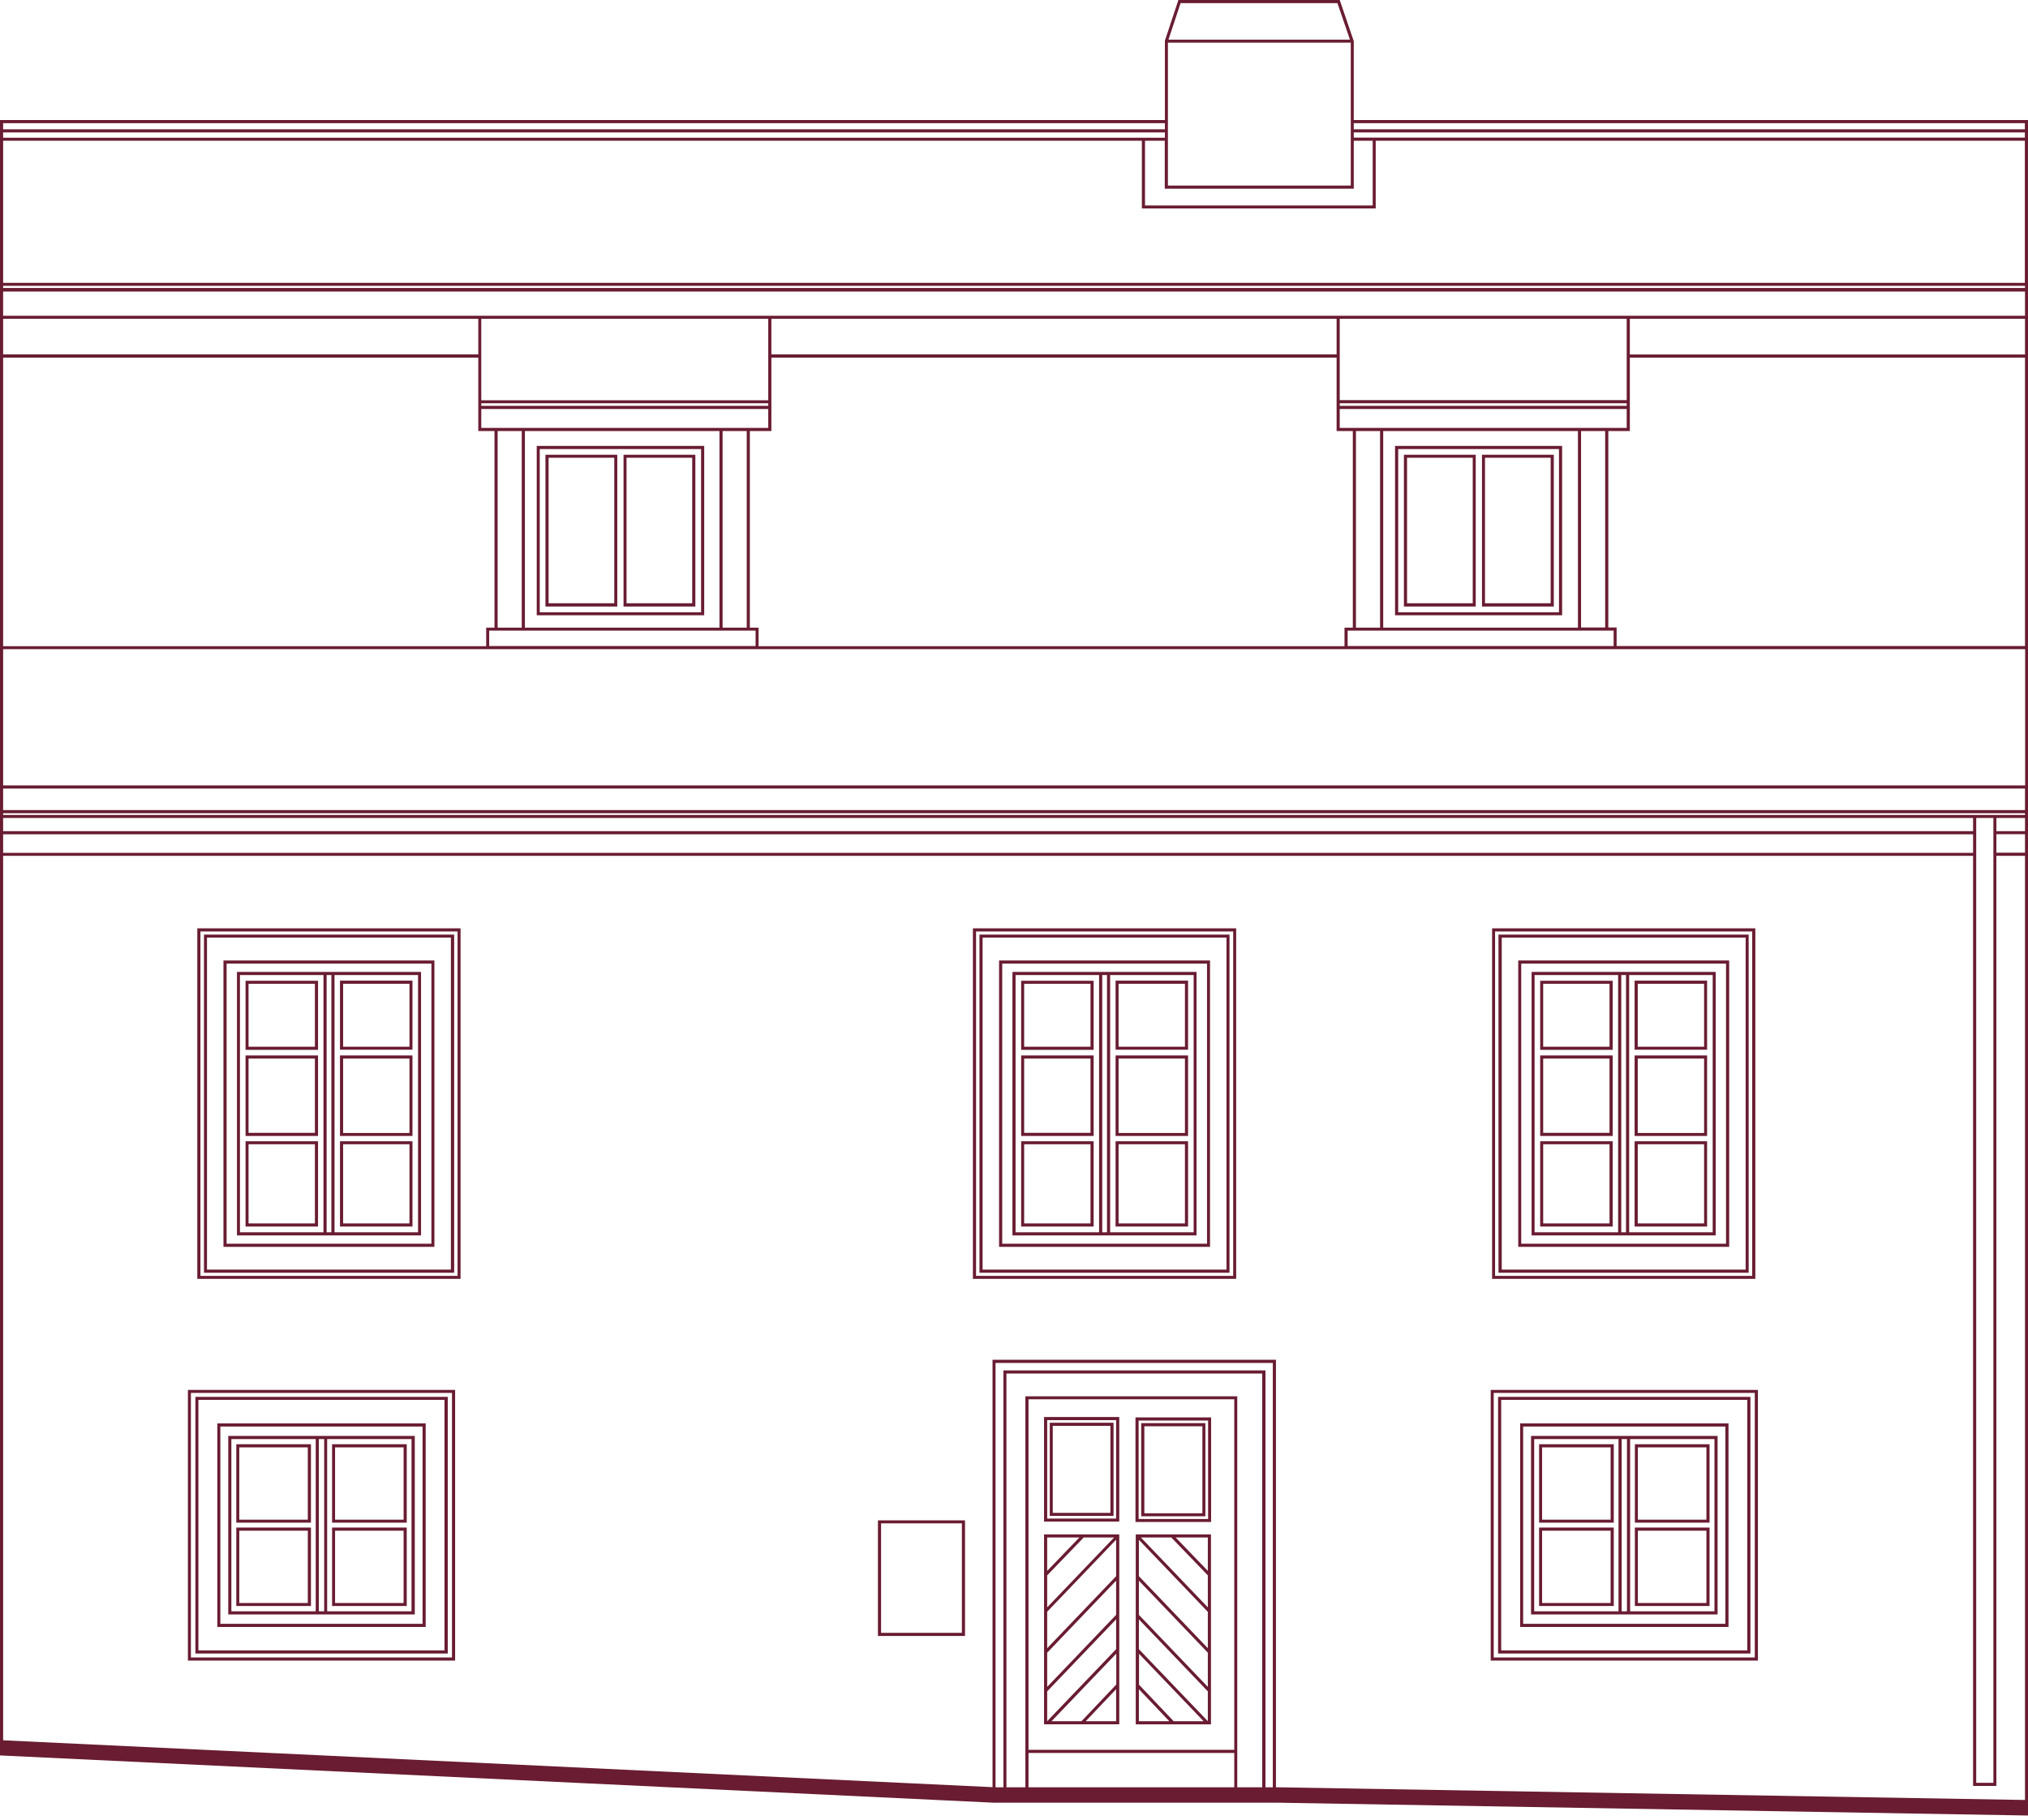<svg fill="none" height="228" viewBox="0 0 254 228" width="254" xmlns="http://www.w3.org/2000/svg"> <g fill="#691C32"> <path d="m169.555 15.036v-9.881l-1.758-5.154h-20.206l-1.69 5.086v9.95h-145.901v204.865l124.5 5.922h35.652l93.848 1.605v-212.393zm-21.691-14.643h19.643l1.57 4.574h-22.732zm-1.587 4.949h22.903v17.903h-22.903zm23.278 18.295v-6.007h2.372v8.107h-28.518v-8.107h2.475v6.007zm-169.162-8.209h145.508v.768h-145.508zm0 1.161h145.508v.666h-145.508zm0 23.347h59.511v4.454h-59.511zm0 4.864h59.511v9.199h2.031v24.627h-1.041v2.321h-60.501zm167.012 0v9.199h2.031v24.627h-1.041v2.321h-73.386v-2.321h-1.092v-24.627h2.696v-9.199zm-70.792-.393v-4.471h70.792v4.454h-70.792zm107.126 6.11v.324h-35.942v-.324zm-35.942-.376v-10.206h35.942v10.189h-35.942zm35.942 1.092v2.372h-35.942v-2.372zm-1.638 27.767v1.929h-33.314v-1.929zm-32.273-.393v-24.61h3.021v24.627h-3.021zm3.414 0v-24.61h24.388v24.627h-24.388zm27.801 0h-3.021v-24.61h3.021zm-106.409.393v1.929h-33.365v-1.929zm-32.307-.393v-24.61h3.021v24.627h-3.021zm3.413 0v-24.61h24.371v24.627h-24.371zm24.763 0v-24.61h3.021v24.627h-3.021zm5.717-28.467h-35.942v-10.206h35.942zm0 .376v.324h-35.942v-.324zm0 .717v2.372h-35.942v-2.372zm-95.828 51.233h246.729v1.655h-246.729zm0 2.048h246.729v2.321h-246.729zm154.195 119.38h-25.77v-4.301h25.77zm0-4.693h-25.77v-43.912h25.77zm3.516 4.693h-3.141v-48.981h-26.538v48.981h-2.372v-51.831h32.034v51.831zm1.331 0h-.939v-52.224h-32.819v52.224h-.99v-53.162h34.731v53.162zm94.19 1.587-93.456-1.587h-.359v-53.555h-35.498v53.538l-123.919-5.871v-110.796h246.729v116.513h2.919v-116.513h3.584zm-6.11-2.15v-120.865h2.15v120.865zm6.11-116.513h-3.584v-2.321h3.584zm0-2.697h-3.584v-1.655h3.584zm0-2.03h-3.584-2.919-246.729v-.222h253.232zm0-.615h-253.232v-2.696h253.232zm0-3.089h-253.232v-17.067h60.501 34.133 73.386 34.081 51.149v17.067zm0-17.459h-51.149v-2.321h-1.041v-24.61h2.697v-9.199h49.493zm0-36.522h-49.493v-4.471h49.493zm0-4.847h-49.493-36.727-70.792-36.71-59.511v-3.038h253.232zm0-3.482h-253.232v-.273h253.232zm0-.648h-253.232v-17.8h142.624v8.482h29.286v-8.482h81.304v17.8zm0-18.193h-84.07v-.648h84.052v.648zm0-1.041h-84.07v-.768h84.052v.768z" /> <path d="m67.225 77.073h20.975v-21.214h-20.975zm.376-20.821h20.207v20.446h-20.207z" /> <path d="m174.726 77.073h20.924v-21.214h-20.924zm.393-20.821h20.138v20.446h-20.138z" /> <path d="m27.989 156.192h26.419v-35.874h-26.419zm.393-35.481h25.651v35.089h-25.651z" /> <path d="m25.548 159.435h31.334v-42.359h-31.334zm.376-41.983h30.549v41.591h-30.549z" /> <path d="m24.712 160.203h32.972v-43.912h-32.972zm.393-43.519h32.204v43.144h-32.204z" /> <path d="m40.908 121.752h-11.23v33.006h11.23.597 11.23v-33.006h-11.23zm-.393 32.614h-10.462v-32.222h10.462zm.99 0h-.597v-32.222h.597zm.393-32.222h10.462v32.222h-10.462z" /> <path d="m39.833 122.861h-9.079v8.653h9.079zm-.393 8.261h-8.311v-7.885h8.311z" /> <path d="m39.833 132.215h-9.079v10.086h9.079zm-.393 9.694h-8.311v-9.302h8.311z" /> <path d="m39.833 142.965h-9.079v10.683h9.079zm-.393 10.291h-8.311v-9.916h8.311z" /> <path d="m42.581 131.496h9.079v-8.652h-9.079zm.393-8.26h8.311v7.885h-8.311z" /> <path d="m42.581 142.301h9.079v-10.086h-9.079zm.393-9.694h8.311v9.319h-8.311z" /> <path d="m42.581 153.648h9.079v-10.683h-9.079zm.393-10.308h8.311v9.916h-8.311z" /> <path d="m125.131 156.192h26.419v-35.874h-26.419zm.393-35.481h25.651v35.089h-25.651z" /> <path d="m122.674 159.435h31.317v-42.359h-31.317zm.392-41.983h30.549v41.591h-30.549z" /> <path d="m121.854 160.203h32.973v-43.912h-32.973zm.393-43.519h32.204v43.144h-32.204z" /> <path d="m138.033 121.752h-11.229v33.006h11.229.598 11.229v-33.006h-11.229zm-.375 32.614h-10.462v-32.222h10.462zm.99 0h-.598v-32.222h.598zm.392-32.222h10.462v32.222h-10.462z" /> <path d="m136.975 122.861h-9.079v8.653h9.079zm-.392 8.261h-8.311v-7.885h8.311z" /> <path d="m136.975 132.215h-9.079v10.086h9.079zm-.392 9.694h-8.311v-9.302h8.311z" /> <path d="m136.975 142.965h-9.079v10.683h9.079zm-.392 10.291h-8.311v-9.916h8.311z" /> <path d="m139.723 131.496h9.079v-8.652h-9.079zm.375-8.26h8.312v7.885h-8.312z" /> <path d="m139.723 142.301h9.079v-10.086h-9.079zm.375-9.694h8.312v9.319h-8.312z" /> <path d="m139.723 153.648h9.079v-10.683h-9.079zm.375-10.308h8.312v9.916h-8.312z" /> <path d="m216.573 120.318h-26.419v35.874h26.419zm-.392 35.482h-25.651v-35.089h25.651z" /> <path d="m219.014 117.076h-31.334v42.359h31.334zm-.376 41.967h-30.549v-41.591h30.549z" /> <path d="m219.85 116.291h-32.972v43.912h32.972zm-.392 43.537h-32.205v-43.144h32.205z" /> <path d="m203.654 154.758h11.23v-33.006h-11.23-.597-11.23v33.006h11.23zm.392-32.614h10.462v32.222h-10.462zm-.989 0h.597v32.222h-.597zm-.393 32.222h-10.462v-32.222h10.462z" /> <path d="m201.982 122.861h-9.08v8.653h9.08zm-.393 8.261h-8.311v-7.885h8.311z" /> <path d="m201.982 132.215h-9.08v10.086h9.08zm-.393 9.694h-8.311v-9.302h8.311z" /> <path d="m201.982 142.965h-9.08v10.683h9.08zm-.393 10.291h-8.311v-9.916h8.311z" /> <path d="m204.729 131.496h9.08v-8.652h-9.08zm.393-8.26h8.311v7.885h-8.311z" /> <path d="m204.729 142.301h9.08v-10.086h-9.08zm.393-9.694h8.311v9.319h-8.311z" /> <path d="m204.729 153.648h9.08v-10.683h-9.08zm.393-10.308h8.311v9.916h-8.311z" /> <path d="m175.836 75.979h8.994v-19.012h-8.994zm.392-18.637h8.226v18.227h-8.226z" /> <path d="m185.615 75.979h8.994v-19.012h-8.994zm.375-18.637h8.226v18.227h-8.226z" /> <path d="m68.317 75.979h8.994v-19.012h-8.994zm.393-18.637h8.226v18.227h-8.226z" /> <path d="m78.096 75.979h8.994v-19.012h-8.994zm.375-18.637h8.226v18.227h-8.226z" /> <path d="m140.184 177.508h-9.421v13.099h9.421zm-.393 12.724h-8.635v-12.332h8.635z" /> <path d="m139.467 178.225h-7.987v11.666h7.987zm-.392 11.291h-7.22v-10.899h7.22z" /> <path d="m151.687 177.559h-9.472v13.099h9.472zm-.376 12.724h-8.704v-12.332h8.704z" /> <path d="m150.97 178.275h-8.038v11.667h8.038zm-.376 11.292h-7.27v-10.899h7.27z" /> <path d="m140.184 192.211h-9.421v23.794h9.421zm-9.028.392h4.028l-4.028 4.179zm0 4.742 4.574-4.742h3.805l-8.379 8.75zm8.635 18.268h-3.805l3.805-4.009zm0-4.572-4.334 4.572h-3.755l8.107-8.46v3.888zm0-4.451-8.635 9.023v-3.736l8.635-9.023zm0-4.299-8.635 9.023v-4.281l8.635-9.023zm0-4.844-8.635 9.023v-4.571l8.635-9.023z" /> <path d="m142.249 216.005h9.421v-23.794h-9.421zm9.028-23.402v4.179l-4.028-4.179zm-4.574 0 4.574 4.742v4.008l-8.38-8.75zm-4.062.29 8.636 9.023v4.554l-8.636-9.023zm0 5.117 8.636 9.023v4.281l-8.636-9.023zm0 4.844 8.636 9.023v3.736l-8.636-9.023zm0 4.299 8.107 8.46h-3.755l-4.335-4.572v-3.888zm0 4.451 3.806 4.009h-3.806z" /> <path d="m109.959 204.936h10.906v-14.481h-10.906zm.393-14.106h10.12v13.714h-10.12z" /> <path d="m186.707 208.022h33.467v-33.909h-33.467zm.375-33.533h32.7v33.141h-32.7z" /> <path d="m187.629 207.136h31.607v-32.152h-31.607zm.392-31.776h30.822v31.384h-30.822z" /> <path d="m190.393 203.808h26.095v-25.499h-26.095zm.376-25.107h25.326v24.715h-25.326z" /> <path d="m203.108 179.879h-11.349v22.361h11.349.665 11.35v-22.361h-11.35zm-.393 21.969h-10.564v-21.577h10.564zm1.058 0h-.665v-21.577h.665zm.376-21.577h10.581v21.577h-10.564v-21.577z" /> <path d="m202.118 180.918h-9.352v9.825h9.352zm-.393 9.449h-8.584v-9.057h8.584z" /> <path d="m202.118 191.357h-9.352v9.825h9.352zm-.393 9.45h-8.584v-9.057h8.584z" /> <path d="m204.763 190.743h9.353v-9.825h-9.353zm.376-9.433h8.584v9.057h-8.584z" /> <path d="m204.763 201.182h9.353v-9.825h-9.353zm.376-9.432h8.584v9.057h-8.584z" /> <path d="m23.535 208.022h33.467v-33.909h-33.467zm.376-33.533h32.699v33.141h-32.699z" /> <path d="m24.473 207.136h31.607v-32.152h-31.607zm.375-31.776h30.822v31.384h-30.822z" /> <path d="m27.221 203.808h26.095v-25.499h-26.095zm.376-25.107h25.327v24.715h-25.327z" /> <path d="m39.936 179.879h-11.349v22.361h11.349.666 11.349v-22.361h-11.349zm-.393 21.969h-10.564v-21.577h10.564zm1.058 0h-.666v-21.577h.666zm.376-21.577h10.564v21.577h-10.564z" /> <path d="m38.946 180.918h-9.352v9.825h9.352zm-.393 9.449h-8.584v-9.057h8.584z" /> <path d="m38.946 191.357h-9.352v9.825h9.352zm-.393 9.45h-8.584v-9.057h8.584z" /> <path d="m41.591 190.743h9.352v-9.825h-9.352zm.375-9.433h8.585v9.057h-8.585z" /> <path d="m41.591 201.182h9.352v-9.825h-9.352zm.375-9.432h8.585v9.057h-8.585z" /> </g> </svg>